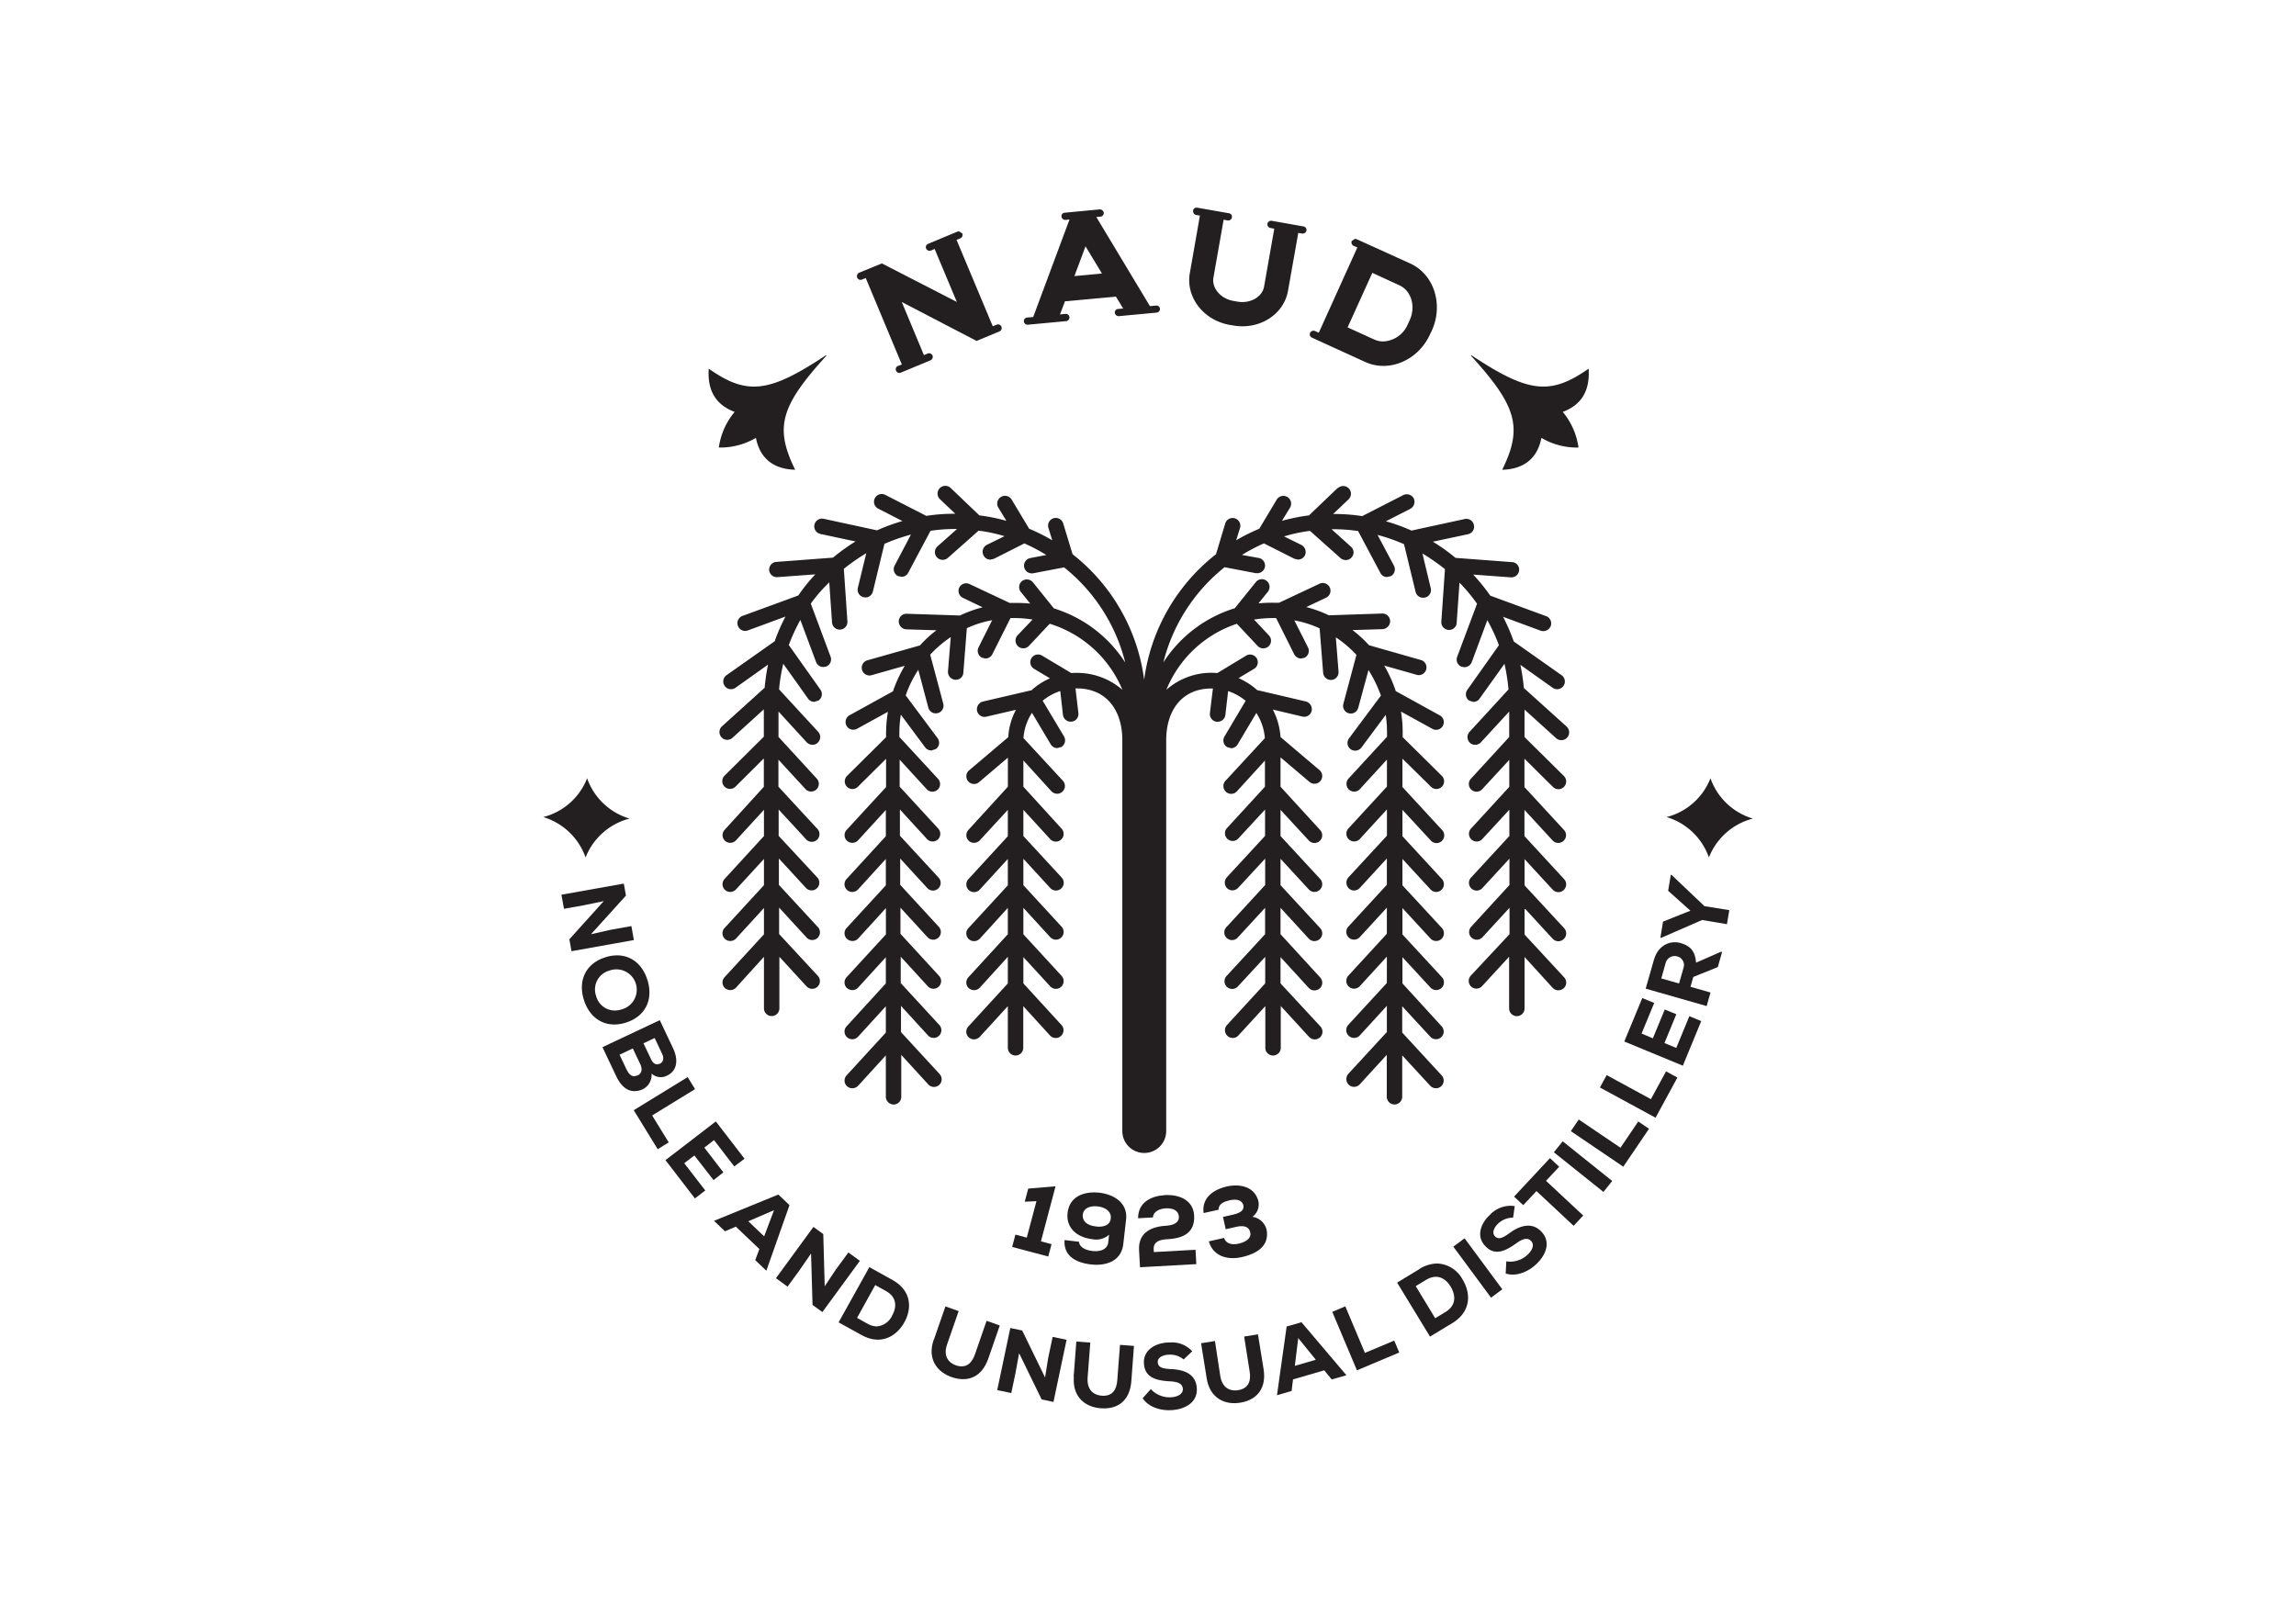 <svg id="Vrstva_1" data-name="Vrstva 1" xmlns="http://www.w3.org/2000/svg" viewBox="0 0 595.28 419.53"><defs><style>.cls-1{fill:#231e20;}</style></defs><title>logo_konkurence</title><path class="cls-1" d="M140.82,211.86a16.71,16.71,0,0,1,11,10.48,16.74,16.74,0,0,1,11.4-10.08,16.67,16.67,0,0,1-11-10.45,16.6,16.6,0,0,1-11.35,10.05"/><path class="cls-1" d="M432.07,211.86a16.71,16.71,0,0,1,11,10.48,16.7,16.7,0,0,1,11.4-10.08,16.67,16.67,0,0,1-11-10.45,16.6,16.6,0,0,1-11.35,10.05"/><path class="cls-1" d="M248.37,60l-7.75,3.23a.94.94,0,0,0-.5,1.25,1,1,0,0,0,1.25.49l.95-.42,5.76,13.75-19.44-10-5.93,2.43a1,1,0,0,0-.47,1.25.94.94,0,0,0,1.22.52l1-.4,9.36,22.41-1,.39a.9.9,0,0,0-.5,1.22.92.92,0,0,0,1.22.51l7.72-3.21a1,1,0,0,0,.52-1.24,1,1,0,0,0-1.24-.52l-1,.42-5.74-13.77,19.4,10.09,5.94-2.47a.94.94,0,0,0-.75-1.73l-1,.4-9.39-22.41,1-.39a1,1,0,0,0,.51-1.24l-.86-.58-.36.07"/><path class="cls-1" d="M285.15,54.29l-9.1.87a.88.88,0,0,0-.84,1,1,1,0,0,0,1,.87l1.08-.12L267.88,82.2l-1.57.14a.93.93,0,0,0-.85,1,.94.94,0,0,0,1,.86l9.88-.92a.95.95,0,1,0-.21-1.88l-1.31.14,1.29-3.41,13.21-1.22L291.21,80l-1.35.12a.92.92,0,0,0-.83,1,1,1,0,0,0,1,.86l9.86-.92a.92.92,0,0,0,.84-1,.88.88,0,0,0-1-.82l-1.59.14L284.24,56.27l1.09-.09a.93.93,0,0,0,.84-1,1,1,0,0,0-.94-.87h-.08m-3.71,9.56,4.26,7.05-7.14.67Z"/><path class="cls-1" d="M309.36,54.65a.93.93,0,0,0,.74,1.08l1,.18-2.63,15C307.44,77.08,312,83,318.76,84.24l1,.16c6.74,1.19,13.1-2.83,14.18-9l2.66-15,1,.16a1,1,0,0,0,1.12-.76.92.92,0,0,0-.76-1.08l-8.26-1.47a1,1,0,0,0-1.1.75,1,1,0,0,0,.78,1.12l1,.18-2.64,15c-.48,2.72-3.59,4.5-6.94,3.91l-1-.18c-3.34-.57-5.68-3.34-5.19-6.07l2.64-15,1.06.21a1,1,0,0,0,1.09-.78.94.94,0,0,0-.76-1.09l-8.25-1.45-.18,0a.91.91,0,0,0-.9.79"/><path class="cls-1" d="M350.47,62.49a1,1,0,0,0,.45,1.25l1,.42-10,22.12-1-.45a1,1,0,0,0-1.26.48.93.93,0,0,0,.48,1.24L354,93.88c6.17,2.78,13.7-.43,16.77-7.22l.46-.94c3.07-6.8.54-14.6-5.61-17.4L351.69,62l-.38-.07-.84.55m5.92,25.6-7-3.19,6.41-14.14,7,3.22c3.11,1.4,4.33,5.47,2.67,9.11l-.47,1a7.26,7.26,0,0,1-6.37,4.46,5.44,5.44,0,0,1-2.26-.48"/><path class="cls-1" d="M183.75,95.6c-.43,6.42,2.52,9.63,6.72,11.21a18.27,18.27,0,0,0-4.1,9.23,18.11,18.11,0,0,0,9.62-2.5c.86,4.48,3.69,8.08,10.17,8.27-5.4-11-3.8-16.5,8.11-29.59l-.1-.12c-14.74,9.76-20.43,10.52-30.42,3.5"/><path class="cls-1" d="M381.36,92.22c11.91,13.09,13.51,18.62,8.11,29.6,6.48-.2,9.31-3.8,10.17-8.28a18.11,18.11,0,0,0,9.61,2.51,18.23,18.23,0,0,0-4.08-9.24c4.2-1.57,7.14-4.79,6.71-11.21-10,7-15.68,6.27-30.42-3.5l-.1.12"/><polyline class="cls-1" points="145.56 232 146.22 235.65 151.26 234.76 156.54 233.66 147.62 243.56 148.17 246.65 164.34 243.76 163.7 240.14 158.27 241.11 153.22 242.25 162.29 232.23 161.73 229.12 145.56 232"/><path class="cls-1" d="M156.92,248.24c-5.11,1.62-7.12,6.07-5.52,11.08s5.83,7.47,10.93,5.83,7.11-6.07,5.51-11.09c-1.27-4-4.18-6.33-7.87-6.33a9.74,9.74,0,0,0-3.05.51m-2.35,10.07a5.07,5.07,0,0,1,3.45-6.64,5.28,5.28,0,1,1,3.22,10.05,5.82,5.82,0,0,1-1.84.31,5,5,0,0,1-4.83-3.72"/><path class="cls-1" d="M156.21,271.55c1.14,2.42,2.39,5.05,3.53,7.45,1.39,3,3.42,4.45,6,3.77a4.15,4.15,0,0,0,3.19-4.39,3.54,3.54,0,0,0,4,.54c2.76-1.31,2.93-4.25,1.59-7.07l-3.46-7.32-14.85,7m12.53,3-1.91-4,2.9-1.37,1.93,4.08c.59,1.25.26,2.19-.61,2.6l-.65.15c-.63,0-1.21-.45-1.66-1.42m-6.18,3-1.93-4.08,3.44-1.62,1.9,4c.7,1.45.36,2.55-.69,3l-.82.21c-.72,0-1.39-.51-1.9-1.59"/><polyline class="cls-1" points="164.31 287.88 170.52 297.99 173.38 296.23 169.08 289.24 180.21 282.41 178.29 279.3 164.31 287.88"/><path class="cls-1" d="M172.54,300.83l7.63,9.93,2.68-2.07-5.45-7.07,2.63-2L185,306l2.55-2-4.94-6.42,2.51-1.95,5.25,6.83,2.66-2-7.44-9.67-13,10"/><path class="cls-1" d="M185.11,316.56l2.86,2.72,2.8-1.21,6.11,5.81-1.07,2.88,2.88,2.74,6-17-2.89-2.75-16.69,6.82m8.9.11,6.67-2.87-2.56,6.78Z"/><polyline class="cls-1" points="201.18 331.44 204.19 333.63 207.21 329.49 210.28 325.04 210.67 338.37 213.22 340.22 222.94 326.94 219.96 324.77 216.69 329.22 213.82 333.54 213.45 320.01 210.9 318.14 201.18 331.44"/><path class="cls-1" d="M217.43,342.9l5.89,3.25c5,2.79,9.1.44,11.17-3.31s1.73-8.3-3.21-11l-5.88-3.27-8,14.37m7.53.31-2.72-1.52,4.71-8.51,2.72,1.51c3,1.66,2.84,4.28,1.69,6.35a4.83,4.83,0,0,1-4,2.86,5,5,0,0,1-2.39-.69"/><path class="cls-1" d="M242.09,347.37c-1.76,5,.86,8.54,4.95,9.82s7.54-.24,9.17-4.84l3-8.65-3.42-1.21-3,8.65c-.81,2.33-2.22,3.64-4.62,3-2.57-.77-3.6-2.76-2.62-5.53l3-8.64-3.43-1.21-3,8.64"/><polyline class="cls-1" points="258.55 360.46 262.19 361.22 263.25 356.2 264.22 350.89 270.06 362.87 273.13 363.53 276.53 347.41 272.92 346.66 271.77 352.07 270.95 357.18 265.02 345 261.94 344.36 258.55 360.46"/><path class="cls-1" d="M278.41,357c-.4,5.28,3,8,7.32,8.19s7.23-2.19,7.59-7.05L294,349l-3.62-.27-.7,9.13c-.18,2.46-1.2,4.1-3.7,4.07-2.67-.09-4.18-1.73-4-4.66l.7-9.13-3.62-.27-.7,9.14"/><path class="cls-1" d="M302.88,348.11c-3.38.13-6.41,2-6.3,5.24.09,3.87,3.22,4.63,6.7,4.83,2.25.1,3.37.68,3.4,2.07,0,1.17-1.26,2-3.21,2.07a6.55,6.55,0,0,1-5.1-2.12l-2.11,2.36c1.47,2.25,4.48,3.23,7.31,3.1,3.54-.16,6.87-1.89,6.73-5.55-.15-3.81-3.27-4.93-6.53-5.09-2.12-.1-3.55-.33-3.6-1.83-.06-1.12,1.23-1.86,2.86-1.92a5.52,5.52,0,0,1,3.85,1.24l2.22-2.11a7,7,0,0,0-5.61-2.3h-.61"/><path class="cls-1" d="M322.56,346.53l1.43,9.06c.4,2.45-.23,4.27-2.66,4.83-2.62.53-4.49-.72-4.95-3.62L315,347.73l-3.6.58,1.45,9.06c.82,5.24,4.8,7.11,9,6.3s6.52-3.82,5.76-8.65L326.15,346l-3.59.57"/><path class="cls-1" d="M333.59,343.94l-2.51,17.85,3.79-1.11.37-3,8.1-2.35,1.93,2.37,3.81-1.1-11.65-13.74-3.84,1.11m3,3,4.56,5.62-5.44,1.58Z"/><polyline class="cls-1" points="345.42 340.17 351.81 355.33 362.78 350.71 361.48 347.62 353.88 350.81 348.8 338.74 345.42 340.17"/><path class="cls-1" d="M368,329.09l-5.77,3.5,8.53,14c1.77-1.08,4-2.43,5.76-3.49,4.91-3,4.89-7.69,2.66-11.36a7.8,7.8,0,0,0-6.58-4.11,9,9,0,0,0-4.6,1.42m-.95,4.45,2.66-1.61c2.93-1.78,5.12-.35,6.36,1.68s1.74,4.78-1.31,6.64l-2.66,1.61Z"/><polyline class="cls-1" points="376.8 323.26 386.58 336.49 389.5 334.32 379.72 321.1 376.8 323.26"/><path class="cls-1" d="M386.48,314.85c-2.54,2.21-3.75,5.56-1.62,8,2.51,3,5.41,1.59,8.25-.44,1.81-1.32,3.06-1.57,3.95-.5.77.88.26,2.35-1.2,3.61a6.49,6.49,0,0,1-5.32,1.55l-.16,3.16c2.56.82,5.51-.28,7.64-2.17,2.66-2.34,4.18-5.77,1.77-8.52s-5.64-1.81-8.27.1c-1.71,1.25-3,2-4,.85-.74-.85-.18-2.23,1-3.3a5.5,5.5,0,0,1,3.78-1.44l.42-3a8.36,8.36,0,0,0-1.19-.09,7.51,7.51,0,0,0-5.11,2.2"/><path class="cls-1" d="M392.54,310.28l2.39,2.22,3.42-3.65,9.64,9,2.49-2.66-9.65-9,3.42-3.65-2.39-2.24-9.32,10"/><polyline class="cls-1" points="402.87 298.79 415.72 309.07 418 306.23 405.16 295.95 402.87 298.79"/><polyline class="cls-1" points="407.27 293.31 420.87 302.53 427.54 292.69 424.75 290.81 420.14 297.61 409.32 290.29 407.27 293.31"/><polyline class="cls-1" points="428.03 285.02 416.56 278.78 414.81 281.99 429.24 289.83 434.9 279.4 431.95 277.81 428.03 285.02"/><path class="cls-1" d="M421.14,270.07l15.17,6.27,4.76-11.56L438,263.5l-3.4,8.23-3.06-1.26,3.08-7.47-3-1.23-3.09,7.48L425.61,268l3.27-7.93-3.09-1.27-4.65,11.24"/><path class="cls-1" d="M428.81,248.87c-.72,2.55-1.4,4.92-2.14,7.49l15.81,4.52,1-3.52-5.19-1.48.73-2.56,6.35-2.55,1.11-3.9-.27-.08-6.48,2.83c-.22-3.32-1.87-4.45-3.92-5.06a5.57,5.57,0,0,0-1.57-.23c-2.3,0-4.53,1.45-5.42,4.54m1.9,4.84,1.13-4a2.41,2.41,0,0,1,3.07-1.69,2.3,2.3,0,0,1,1.55,3l-1.15,4Z"/><polyline class="cls-1" points="432.5 230.99 438.27 236.15 431.17 238.98 430.49 243.16 430.67 243.19 441.31 238.56 447.74 239.64 448.35 236.01 441.9 234.96 433.38 226.86 433.19 226.84 432.5 230.99"/><path class="cls-1" d="M346.83,126.52l-7.45,7.12a50.16,50.16,0,0,0-7,1.41l2.08-3.42a2,2,0,0,0-.7-2.76,2,2,0,0,0-2.74.67l-4.52,7.56a48.19,48.19,0,0,0-6,3l1-3.21a2,2,0,0,0-1.35-2.49,2,2,0,0,0-2.48,1.32l-2.4,8a49.55,49.55,0,0,0-18.63,32.55,49.41,49.41,0,0,0-18.55-32.55l-2.44-8a2,2,0,0,0-3.83,1.17l1,3.21a48.33,48.33,0,0,0-6-3l-4.53-7.56a2,2,0,0,0-3.45,2.09l2.08,3.42a48.33,48.33,0,0,0-7-1.41l-7.46-7.12a2,2,0,0,0-2.84.1,2,2,0,0,0,.06,2.8l4,3.8h-.14a47.23,47.23,0,0,0-7.38.55l-10.64-5.45a2,2,0,1,0-1.83,3.57l6.28,3.22a48.81,48.81,0,0,0-6.58,2.41l-13.86-3a2,2,0,0,0-.81,3.94l9.09,1.94a52.62,52.62,0,0,0-5.85,4.2l-14.64,1.1a2,2,0,0,0-1.9,2.12,2,2,0,0,0,2.19,1.83l9.78-.72a43.54,43.54,0,0,0-4.41,5.48l-14.46,5.29a2,2,0,1,0,1.36,3.78l9.77-3.6a47.49,47.49,0,0,0-2.8,6.4l-12.49,8.8a2,2,0,1,0,2.33,3.26l8.44-6a53.06,53.06,0,0,0-.88,6l-11.07,10a2,2,0,0,0-.12,2.83,2,2,0,0,0,2.83.16l8.15-7.4v7.1l-10.19,10.11a2,2,0,0,0,2.84,2.83l7.35-7.31v7.36L187.86,215.2a2,2,0,0,0,1.47,3.35,2.09,2.09,0,0,0,1.49-.65l7.25-7.92v6.81l-10.21,11.13a2,2,0,0,0,.11,2.83,2,2,0,0,0,1.36.54,2.1,2.1,0,0,0,1.49-.66l7.25-7.9v6.8l-10.21,11.1a2,2,0,0,0,1.47,3.37,2.07,2.07,0,0,0,1.49-.63l7.25-7.92v6.83l-10.21,11.11a2,2,0,0,0,.11,2.84,2.2,2.2,0,0,0,1.36.51,2.08,2.08,0,0,0,1.49-.64l7.25-8v13.37a2,2,0,1,0,4,0V248.1l7,7.62A2,2,0,1,0,212,253l-10-10.8v-6.85l7,7.62a2,2,0,1,0,2.94-2.69l-10-10.83v-6.83l7,7.6a2,2,0,0,0,2.81.16,2,2,0,0,0,.13-2.87l-10-10.77v-6.83l7,7.6a2,2,0,1,0,2.94-2.69l-10-10.83v-7l7,7.59a1.93,1.93,0,0,0,1.47.67,2.06,2.06,0,0,0,1.34-.51,2,2,0,0,0,.13-2.85l-9.92-10.81V184.5l7.33,8a2.15,2.15,0,0,0,1.47.63,1.91,1.91,0,0,0,1.35-.53,2,2,0,0,0,.14-2.84l-10.14-11a44.42,44.42,0,0,1,1.09-6.64l6.4,9a2,2,0,0,0,1.64.87l1.14-.38a2,2,0,0,0,.46-2.77l-8.21-11.58a46.65,46.65,0,0,1,3-6.5l4.07,10.9a2,2,0,0,0,1.88,1.3l.71-.11a2,2,0,0,0,1.16-2.6l-5.12-13.74A41.72,41.72,0,0,1,215,151l.72,10.4a2,2,0,0,0,2,1.86h.13a2,2,0,0,0,1.86-2.12l-.93-13.64a52.2,52.2,0,0,1,5.82-4.06l-2.19,9a2,2,0,0,0,1.49,2.42l.47.06a2,2,0,0,0,1.94-1.53l3-12.37a48.15,48.15,0,0,1,6.87-2.4l-4.24,8.06a2,2,0,0,0,.82,2.67l.94.21a1.91,1.91,0,0,0,1.78-1.06l5.77-10.86a42.78,42.78,0,0,1,6.33-.47h.55l-5.07,4.51a2,2,0,0,0,1.34,3.49,2,2,0,0,0,1.32-.48l8-7.09a41.41,41.41,0,0,1,6.72,1.43l-4.52,2.22A2,2,0,0,0,255,144a1.91,1.91,0,0,0,1.78,1.11l.89-.2,7.92-4a47.23,47.23,0,0,1,5.69,3l-4.22.81a2,2,0,0,0,.35,3.95h.38l8.09-1.55a45.69,45.69,0,0,1,15.86,24.69,33.72,33.72,0,0,0-18.5-14.05L267.81,151a2.05,2.05,0,0,0-2.81-.34,2,2,0,0,0-.31,2.85l2.41,3a35,35,0,0,0-3.67-.17c-.58,0-1.13,0-1.66,0l-10.42-4.9a2,2,0,0,0-2.65.94,2,2,0,0,0,1,2.67l5.07,2.42a32.48,32.48,0,0,0-5.88,2.13l-13.8-.45a2,2,0,0,0-2.07,1.93,2.06,2.06,0,0,0,1.95,2.11l7.83.24a29.57,29.57,0,0,0-4.28,3.93l-13.64,3.86a2,2,0,0,0-1.38,2.47,2,2,0,0,0,2.47,1.39l8.61-2.44a34.31,34.31,0,0,0-3.06,6.62l-11.26,6.21a2,2,0,1,0,1.95,3.5l8-4.4a34.25,34.25,0,0,0-.48,5.48v1.11l-10.13,10.05a2,2,0,0,0,0,2.81,2,2,0,0,0,2.81,0l7.32-7.26v7.33L219.5,215.2a2,2,0,0,0,.11,2.82,2.09,2.09,0,0,0,1.37.53,2.06,2.06,0,0,0,1.49-.65l7.2-7.87v6.8L219.5,227.92a2,2,0,0,0,1.48,3.37,2.07,2.07,0,0,0,1.49-.66l7.2-7.9v6.84L219.5,240.63a2,2,0,0,0,.11,2.84A2.09,2.09,0,0,0,221,244a2,2,0,0,0,1.49-.63l7.2-7.9v6.83L219.5,253.39a2,2,0,0,0,.11,2.84,2.3,2.3,0,0,0,1.37.51,2,2,0,0,0,1.49-.64l7.2-7.89V255L219.5,266.12a2,2,0,0,0,.11,2.84,2.2,2.2,0,0,0,1.37.53,2.16,2.16,0,0,0,1.49-.67l7.2-7.89v6.83L219.5,278.84a2,2,0,0,0,.11,2.83,2.08,2.08,0,0,0,1.37.52,2.16,2.16,0,0,0,1.49-.63l7.2-7.9v10.75a2.06,2.06,0,0,0,2,2,2,2,0,0,0,2-2V273.54l7,7.65a2,2,0,0,0,2.84.13,2,2,0,0,0,.09-2.83l-10-10.86v-6.8l7,7.66a2,2,0,0,0,2.84.1,2,2,0,0,0,.09-2.82l-10-10.86v-6.84l7,7.65a2,2,0,0,0,2.84.14,2,2,0,0,0,.09-2.83l-10-10.89v-6.77l7,7.63a2,2,0,0,0,2.84.14,2,2,0,0,0,.09-2.83l-10-10.87v-6.82l7,7.63a2,2,0,0,0,2.84.16,2,2,0,0,0,.09-2.87l-10-10.83V209.9l7,7.64a2,2,0,0,0,2.84.13,2,2,0,0,0,.09-2.82l-10-10.87v-7l7,7.64a2,2,0,0,0,1.48.67,2.17,2.17,0,0,0,1.36-.51,2,2,0,0,0,.09-2.85l-10-10.84V190a29.69,29.69,0,0,1,.38-4.69l6.31,8.5a2.06,2.06,0,0,0,1.63.79l1.17-.39a2,2,0,0,0,.43-2.79l-8.28-11.1a29.61,29.61,0,0,1,3.26-6.63l2.6,9.78a2,2,0,0,0,1.94,1.51l.52-.07a2,2,0,0,0,1.42-2.45l-3.39-12.7a29.36,29.36,0,0,1,5.33-4.55l-.72,8.9a2.05,2.05,0,0,0,1.85,2.15h.19a1.93,1.93,0,0,0,1.95-1.86l.9-11.51a26.73,26.73,0,0,1,6.57-2.07l-3.54,7.05a2,2,0,0,0,.89,2.67l.91.21a2,2,0,0,0,1.78-1.1l4.71-9.39h.93a29.48,29.48,0,0,1,4.79.39l-3.89,4.09a2,2,0,0,0,.12,2.83,2,2,0,0,0,1.36.54,2,2,0,0,0,1.45-.61l5.4-5.76A29.9,29.9,0,0,1,291,178.87a17.9,17.9,0,0,0-11.75-4.39c-.52,0-1,0-1.53.05l-.1-.08L270.17,170a2,2,0,0,0-2.08,3.42l4.13,2.47a17.69,17.69,0,0,0-4.86,3.16h-.22l-12.33,2.87a2.08,2.08,0,0,0-1.48,2.46,2,2,0,0,0,2.42,1.45l7.66-1.78a17.06,17.06,0,0,0-2,7.1l-10.16,8.61a2,2,0,0,0,2.58,3.06l7.48-6.36V204L251.08,215.2a2,2,0,0,0,.09,2.82,2.05,2.05,0,0,0,1.34.53,2.11,2.11,0,0,0,1.52-.65L261.3,210v6.83l-10.22,11.13a2,2,0,0,0,1.43,3.37,2.12,2.12,0,0,0,1.52-.66l7.27-7.95v6.85l-10.22,11.1a2,2,0,0,0,.09,2.84,2.05,2.05,0,0,0,1.34.53,2.09,2.09,0,0,0,1.52-.63l7.27-8v6.84l-10.22,11.15a2,2,0,0,0,.09,2.84,2.26,2.26,0,0,0,1.34.51,2.1,2.1,0,0,0,1.52-.64l7.27-8V255l-10.22,11.15a2,2,0,0,0,.09,2.84,2.16,2.16,0,0,0,1.34.53,2.21,2.21,0,0,0,1.52-.67l7.27-7.95v10.8a2,2,0,0,0,4,0v-10.8l6.95,7.62a2,2,0,0,0,2.83.1,2,2,0,0,0,.14-2.82L265.33,255v-6.82l6.95,7.57a2,2,0,0,0,2.83.14,2,2,0,0,0,.14-2.83l-9.92-10.79V235.4l6.95,7.6a2,2,0,0,0,2.83.14,2,2,0,0,0,.14-2.83l-9.92-10.78v-6.85l6.95,7.57a2,2,0,0,0,2.83.16,2,2,0,0,0,.14-2.87l-9.92-10.75V210l6.95,7.58a2,2,0,0,0,2.83.13,2,2,0,0,0,.14-2.82L265.33,204v-6.82l7.27,8a2.15,2.15,0,0,0,1.49.64,2,2,0,0,0,1.36-.54,2,2,0,0,0,.12-2.83l-10.22-11.07a13.64,13.64,0,0,1,2.21-6.54l4.85,8.15a2,2,0,0,0,1.7,1l1.05-.29a2,2,0,0,0,.71-2.73l-5.54-9.27a14.32,14.32,0,0,1,4.56-2.52l.7,6.18a2,2,0,0,0,2,1.77h.23a2,2,0,0,0,1.77-2.24l-.75-6.38h.37c7.69,0,11.77,5.72,11.77,13.37V293.28a5.69,5.69,0,0,0,11.38,0V191.92l0,0c0-7.67,4.05-13.39,11.71-13.39h.4l-.78,6.38a2,2,0,0,0,1.78,2.24h.23a2,2,0,0,0,2-1.77l.71-6.18a14.49,14.49,0,0,1,4.55,2.52l-5.5,9.27a2,2,0,0,0,.69,2.73l1,.29a2,2,0,0,0,1.74-1l4.84-8.14a14,14,0,0,1,2.21,6.54l-10.23,11.07a2,2,0,0,0,.14,2.83,2,2,0,0,0,1.34.54,2,2,0,0,0,1.48-.64l7.29-8V204l-9.92,10.81a2,2,0,0,0,2.95,2.69l7-7.58v6.83l-9.92,10.75a2.06,2.06,0,0,0,.14,2.87,2,2,0,0,0,2.81-.16l7-7.57v6.85l-9.92,10.78A2,2,0,1,0,321,243l7-7.6v6.84L318.08,253a2,2,0,1,0,2.95,2.69l7-7.57V255l-9.92,10.8a2,2,0,0,0,.14,2.82,2,2,0,0,0,2.81-.1l7-7.63v10.81a2,2,0,0,0,2,2,2,2,0,0,0,2-2V260.86l7.33,8a2.11,2.11,0,0,0,1.46.67,2.16,2.16,0,0,0,1.37-.53,2,2,0,0,0,.12-2.84L332,255v-6.82l7.33,8a2,2,0,0,0,1.46.64,2.25,2.25,0,0,0,1.37-.51,2,2,0,0,0,.12-2.85L332,242.24V235.4l7.33,8a2,2,0,0,0,1.46.63,2.05,2.05,0,0,0,1.37-.53,2,2,0,0,0,.12-2.84L332,229.53v-6.85l7.33,7.95a2,2,0,0,0,2.83.12,2,2,0,0,0,.12-2.83L332,216.79V210l7.33,7.94a2,2,0,0,0,1.46.65,2.05,2.05,0,0,0,1.37-.53,2,2,0,0,0,.12-2.82L332,204v-7.61l7.5,6.36a2,2,0,1,0,2.6-3.06L332,191.12a18.12,18.12,0,0,0-2-7.13l7.63,1.81a2,2,0,0,0,2.44-1.45,2.08,2.08,0,0,0-1.52-2.46L326.2,179H326a18.09,18.09,0,0,0-4.88-3.16l4.12-2.47a2,2,0,0,0-2.06-3.42l-7.4,4.48-.14.08c-.5,0-1-.06-1.52-.06a17.72,17.72,0,0,0-11.71,4.4,29.86,29.86,0,0,1,18.27-17.1l5.4,5.76a2,2,0,0,0,1.44.61,2.07,2.07,0,0,0,1.4-.54,2,2,0,0,0,.06-2.83l-3.84-4.09a29.21,29.21,0,0,1,4.79-.39h.93l4.69,9.39a2.07,2.07,0,0,0,1.83,1.1l.86-.21a2,2,0,0,0,.88-2.68l-3.54-7a26.39,26.39,0,0,1,6.56,2.07l.91,11.51a2,2,0,0,0,2,1.86h.16a2,2,0,0,0,1.83-2.15l-.7-8.9a29.42,29.42,0,0,1,5.34,4.55l-3.39,12.7a2,2,0,0,0,1.41,2.45l.5.07a2,2,0,0,0,1.95-1.51l2.66-9.78a33.89,33.89,0,0,1,3.22,6.63l-8.28,11.1a2,2,0,0,0,.42,2.79,1.93,1.93,0,0,0,1.21.39,2.05,2.05,0,0,0,1.58-.79l6.32-8.5a32.37,32.37,0,0,1,.33,4.69v1l-10,10.86a2.06,2.06,0,0,0,.14,2.85,2.18,2.18,0,0,0,1.37.51,2,2,0,0,0,1.47-.67l7-7.64v7l-10,10.87a2,2,0,0,0,3,2.69l7-7.64v6.81l-10,10.83a2.09,2.09,0,0,0,.14,2.87,2,2,0,0,0,2.84-.16l7-7.63v6.82l-10,10.87a2,2,0,0,0,3,2.69l7-7.63v6.77l-10,10.89a2,2,0,0,0,3,2.69l7-7.65v6.84l-10,10.86a2,2,0,0,0,3,2.72l7-7.66v6.8l-10,10.85a2.06,2.06,0,0,0,.14,2.84,2,2,0,0,0,2.84-.14l7-7.64v10.87a2,2,0,0,0,2,2,2,2,0,0,0,2-2V273.66l7.28,7.9a2.09,2.09,0,0,0,1.46.63,2,2,0,0,0,1.36-.52,2,2,0,0,0,.12-2.83l-10.22-11.09v-6.82l7.28,7.89a2,2,0,0,0,2.82.14,2,2,0,0,0,.12-2.84L363.61,255v-6.8l7.28,7.89a2,2,0,0,0,1.46.64,2.18,2.18,0,0,0,1.36-.51,2,2,0,0,0,.12-2.85L363.61,242.3v-6.83l7.28,7.9a2,2,0,0,0,2.82.1,2,2,0,0,0,.12-2.84l-10.22-11.06v-6.84l7.28,7.9a2,2,0,0,0,1.46.66,2,2,0,0,0,1.36-.54,2,2,0,0,0,.12-2.83l-10.22-11.09V210l7.28,7.87a2,2,0,1,0,2.94-2.7l-10.22-11.09v-7.35L371,204a2,2,0,0,0,2.83,0,2,2,0,0,0,0-2.81l-10.16-10.05V190a33.13,33.13,0,0,0-.43-5.48l8,4.4a2,2,0,1,0,1.91-3.5l-11.27-6.21a34.2,34.2,0,0,0-3-6.62l8.6,2.44a2,2,0,0,0,1.09-3.83l-13.63-3.89a31.3,31.3,0,0,0-4.29-3.93l7.85-.24a2.1,2.1,0,0,0,1.92-2.11,2,2,0,0,0-2.07-1.94l-13.81.46a31.58,31.58,0,0,0-5.87-2.13l5.1-2.42a2,2,0,1,0-1.72-3.61l-10.41,4.9c-.56,0-1.1,0-1.66,0a34.8,34.8,0,0,0-3.69.17l2.41-3a2,2,0,0,0-.31-2.85,2,2,0,0,0-2.8.34l-5.45,6.77a33.8,33.8,0,0,0-18.52,14.05,45.78,45.78,0,0,1,15.88-24.69l8.09,1.55h.37a2,2,0,0,0,2-1.65,2,2,0,0,0-1.61-2.3L322,143.9a45.84,45.84,0,0,1,5.69-3l7.93,4,.91.2a2,2,0,0,0,1.8-1.11,2.06,2.06,0,0,0-.92-2.68l-4.49-2.22a40.52,40.52,0,0,1,6.72-1.43l7.95,7.09a2.18,2.18,0,0,0,1.34.48,2,2,0,0,0,1.49-.69,1.93,1.93,0,0,0-.19-2.8l-5-4.51h.52a43.19,43.19,0,0,1,6.36.47l5.78,10.86a1.87,1.87,0,0,0,1.72,1.06l.95-.21a2,2,0,0,0,.86-2.7l-4.26-8a46,46,0,0,1,6.86,2.4l3,12.37A2,2,0,0,0,369,155l.5-.06a2,2,0,0,0,1.45-2.42l-2.16-9a53.39,53.39,0,0,1,5.84,4.06l-.94,13.64a2,2,0,0,0,1.86,2.12h.12a1.94,1.94,0,0,0,2-1.86l.73-10.4a44.3,44.3,0,0,1,4.55,5.47l-5.15,13.75a2,2,0,0,0,1.18,2.6l.7.11a2.05,2.05,0,0,0,1.89-1.3l4.05-10.9a45.57,45.57,0,0,1,3,6.5l-8.2,11.58a2,2,0,0,0,.46,2.77L382,182a1.94,1.94,0,0,0,1.63-.87l6.43-9a49.93,49.93,0,0,1,1.05,6.64l-10.1,11a2,2,0,0,0,.1,2.83,1.88,1.88,0,0,0,1.34.53,2.06,2.06,0,0,0,1.48-.62l7.36-8v6.6l-9.93,10.82a2,2,0,0,0,.12,2.85,2.08,2.08,0,0,0,1.35.51,2,2,0,0,0,1.48-.67l7-7.59v7l-9.93,10.83a2,2,0,0,0,.12,2.82,2,2,0,0,0,2.83-.13l7-7.6v6.83l-9.93,10.77a2,2,0,0,0,.12,2.87,2,2,0,0,0,2.83-.16l7-7.61v6.84l-9.93,10.83a2,2,0,0,0,.12,2.83,2,2,0,0,0,2.83-.14l7-7.62v6.85L381.32,253a2,2,0,0,0,.12,2.83,2,2,0,0,0,2.83-.14l7-7.62v13.42a2,2,0,1,0,4,0V248.15l7.29,8a2.05,2.05,0,0,0,1.46.64,2.21,2.21,0,0,0,1.38-.51,2,2,0,0,0,.13-2.85l-10.26-11.1v-6.83l7.29,7.92a2,2,0,0,0,2.84.1,2,2,0,0,0,.13-2.84l-10.26-11.1v-6.8l7.29,7.9a2,2,0,0,0,1.46.66,2,2,0,0,0,1.38-.54,2,2,0,0,0,.13-2.83L395.24,216.8V210l7.29,7.92a2,2,0,0,0,2.84.12,2,2,0,0,0,.13-2.82l-10.26-11.13v-7.36l7.38,7.31a2,2,0,0,0,2.86,0,2,2,0,0,0,0-2.81l-10.22-10.11V184l8.18,7.4a2,2,0,0,0,2.73-3l-11.08-10a53.12,53.12,0,0,0-.9-6l8.45,6a2,2,0,0,0,2.31-3.26l-12.48-8.8a50,50,0,0,0-2.77-6.4l9.74,3.6a2.08,2.08,0,0,0,2.61-1.2,2,2,0,0,0-1.22-2.58l-14.44-5.3a50.74,50.74,0,0,0-4.44-5.47l9.78.72a2,2,0,0,0,2.13-1.83,1.92,1.92,0,0,0-1.83-2.12l-14.67-1.1a47,47,0,0,0-5.87-4.2l9.14-1.94a2,2,0,0,0,1.51-2.39,2,2,0,0,0-2.36-1.55l-13.83,3a47.67,47.67,0,0,0-6.64-2.41l6.32-3.22a2.1,2.1,0,0,0,.91-2.72,2.07,2.07,0,0,0-2.72-.85l-10.64,5.45a47.47,47.47,0,0,0-7.42-.55h-.12l4-3.8a2,2,0,0,0-1.38-3.45,2,2,0,0,0-1.39.55"/><polyline class="cls-1" points="266.59 308.21 265.68 311.61 268.72 311.47 266.21 320.92 263.26 320.14 262.42 323.34 271.78 325.82 272.63 322.62 269.88 321.89 273.67 307.61 266.59 308.21"/><path class="cls-1" d="M276.8,314.48c-.48,4,2.56,6.4,6.37,6.84a5.07,5.07,0,0,0,4.39-1.16l-.23,2c-.25,1.92-2.2,2.44-4.07,2.23-1.67-.19-3.37-.88-3.51-2.4l-3.74-.44c-.29,4.07,2.86,5.86,6.82,6.32,3.79.44,7.87-.75,8.4-5.26l.72-6.33c.51-4.38-3.16-6.57-6.9-7a12.81,12.81,0,0,0-1.39-.08c-3.33,0-6.42,1.46-6.86,5.28M284,318c-2.15-.25-3.44-1.38-3.26-3.05s1.89-2.35,3.88-2.12,3.51,1.34,3.38,3-1.43,2.26-3.21,2.26L284,318"/><path class="cls-1" d="M302.07,309.9c-3.52.2-7,1.78-7,6l3.87-.22c0-1.47,1.66-2.26,3.28-2.35,2-.11,3.35.64,3.43,2.14.1,1.78-1.83,2.27-3.16,2.35-3.55.19-7.43,1.5-7.17,6.35.09,1.49.17,3,.25,4.43l14.6-.81-.21-3.72-10.8.6-.05-.69c-.12-2.27,2.06-2.57,3.58-2.65,4.16-.23,7.15-1.7,6.91-6.16-.21-3.66-3.32-5.29-6.88-5.29l-.69,0"/><path class="cls-1" d="M318.06,307.67c-3.35.75-6.53,2.86-6,6.88l3.89-.87c-.05-1.52,1.46-2.12,2.84-2.43,2.62-.59,3.4.53,3.57,1.29.34,1.64-1.55,2.16-2.84,2.46l-2.44.55.71,3.19,2.7-.61c3-.67,3.51.75,3.65,1.44.42,1.85-1.86,2.66-2.94,2.9-1.63.37-3.27.15-3.84-1.47l-3.95.89c1.2,4.07,5.13,4.85,8.55,4.08,3-.68,6.76-2.26,6.53-6.25a4.38,4.38,0,0,0-3.78-4.19,4,4,0,0,0,1.27-4.89c-1-2.4-3.29-3.24-5.62-3.24a10.55,10.55,0,0,0-2.34.27"/></svg>